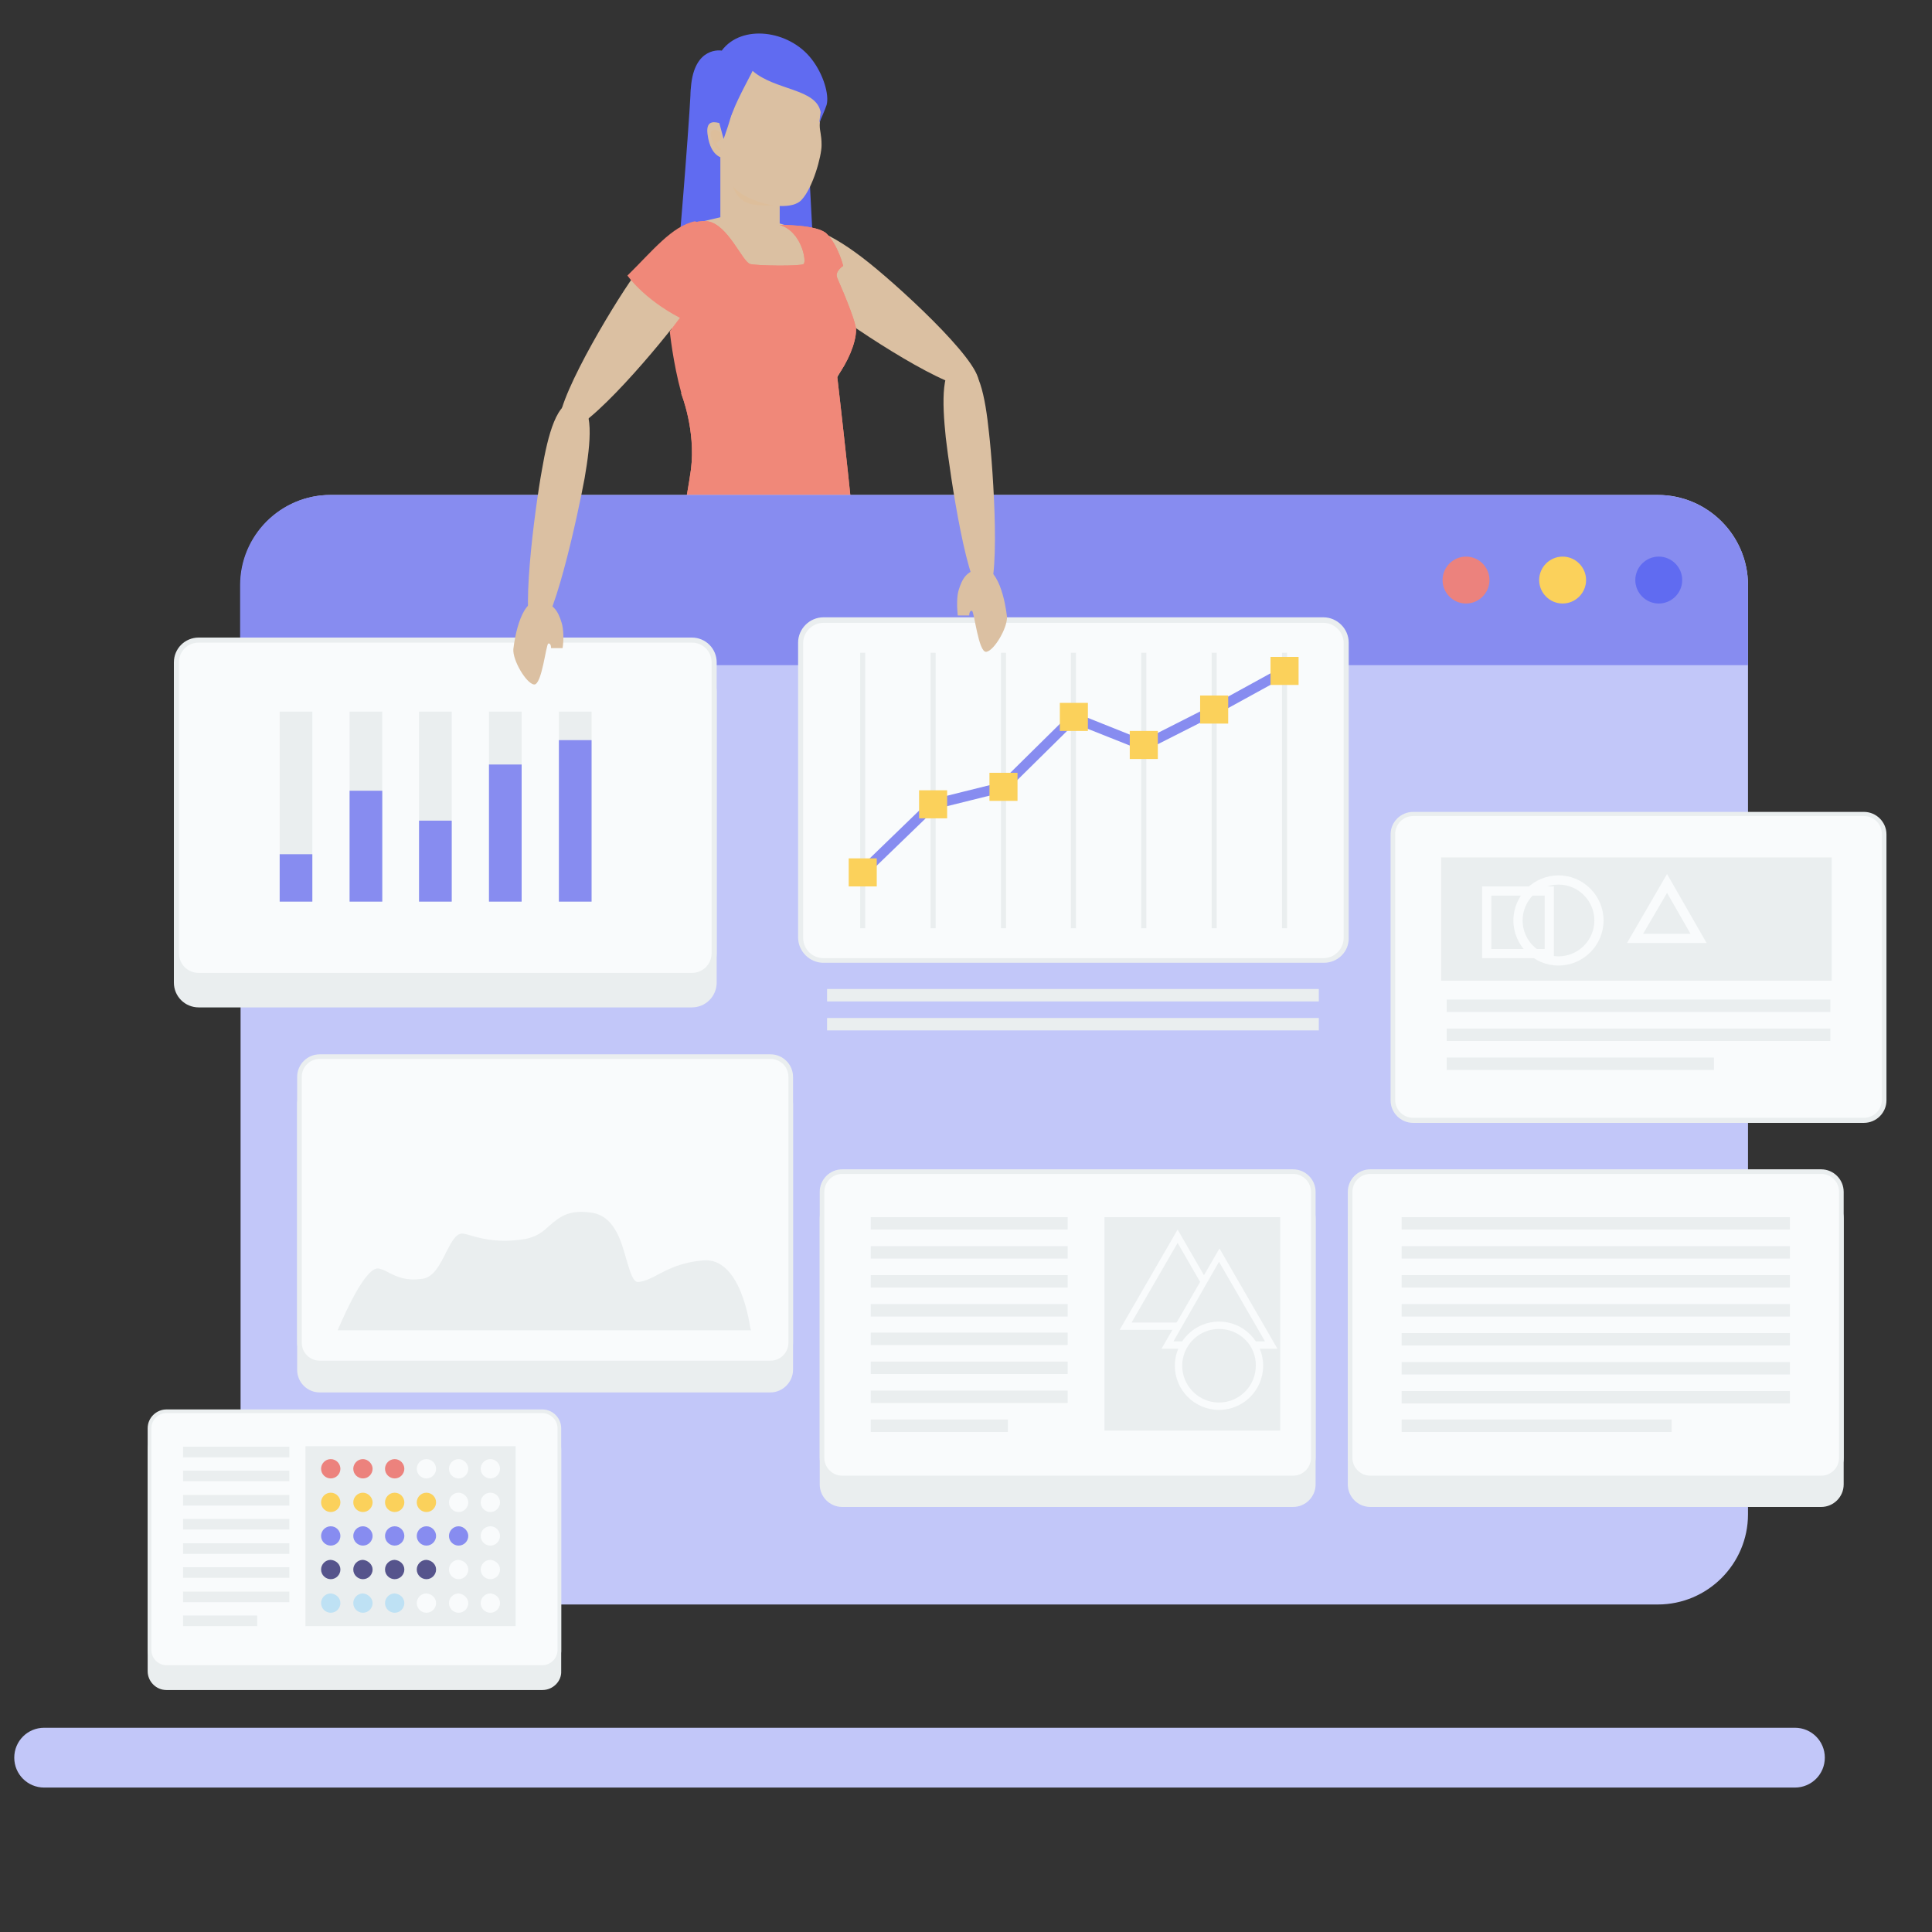<?xml version="1.0" encoding="utf-8"?>
<!-- Generator: Adobe Illustrator 23.0.3, SVG Export Plug-In . SVG Version: 6.00 Build 0)  -->
<svg version="1.1" id="Layer_1" xmlns="http://www.w3.org/2000/svg" xmlns:xlink="http://www.w3.org/1999/xlink" x="0px" y="0px"
	 viewBox="0 0 420 420" style="enable-background:new 0 0 420 420;" xml:space="preserve">
<rect x="0" y="0" width="420" height="420" fill="#333333" stroke="none"/>
<style type="text/css">
	.st0{fill:#C2C7F9;}
	.st1{fill:#606BF1;}
	.st2{fill:#DBC0A2;}
	.st3{fill:#EED7BA;}
	.st4{fill:#BD884C;}
	.st5{fill:#DDBE9B;}
	.st6{fill:#F08879;}
	.st7{fill:#878CF0;}
	.st8{fill:#FBD15B;}
	.st9{fill:#EC827D;}
	.st10{fill:#EAEEEF;}
	.st11{fill:#F9FBFC;}
	.st12{fill:#56548C;}
	.st13{fill:#BEE1F4;}
</style>
<path class="st0" d="M390.2,388.6H9.6c-3.6,0-6.5-2.9-6.5-6.5l0,0c0-3.6,2.9-6.5,6.5-6.5h380.6c3.6,0,6.5,2.9,6.5,6.5l0,0
	C396.7,385.7,393.8,388.6,390.2,388.6z"/>
<g>
	<path class="st1" d="M150.2,19c-0.7,12.9-2.8,37-2.8,37l29.5,0.1l-2.1-40.2l-10.8-5.6L150.2,19z"/>
	<path class="st2" d="M212.5,83.8c-2.6,3.3-23.2-9.9-31.6-16.1c-8.3-6.3-13.8-12.7-10.7-16.7c3.1-4,10.7-0.3,18.8,6.2
		C197.2,63.8,215.1,80.5,212.5,83.8z"/>
	<path class="st3" d="M176,191.5c5.8,0.2,10.3-32,11.1-45.8c0.8-13.8-1.1-24.8-8.2-25.1c-7.1-0.3-9.9,10.5-10.2,24.4
		C168.3,158.8,170.2,191.3,176,191.5z"/>
	<path class="st3" d="M173.2,260.5c5.2,0.2,8.4-45.6,8.9-55.9c0.4-10.3,0.1-21.1-5.7-21.3c-5.8-0.2-7,10.6-7.4,20.8
		S168,260.2,173.2,260.5z"/>
	<path class="st3" d="M148.8,191.5c5.8,0.5,11.9-31.4,13.4-45.2c1.5-13.7,0.2-24.9-6.9-25.5c-7.1-0.6-10.5,10-11.4,23.8
		C142.8,158.4,143,190.9,148.8,191.5z"/>
	<path class="st3" d="M143.4,260.2c5.1,0.5,9.9-45.2,10.8-55.4c0.9-10.2,1.1-21.1-4.6-21.6c-5.8-0.5-7.5,10.2-8.5,20.4
		C140.1,213.9,138.2,259.8,143.4,260.2z"/>
	<path class="st2" d="M145.9,131.2h41c0,0-3.6-18.2-3.7-24.8c-0.2-5.4-2.3-22.6-2.3-22.6s4.9-7.4,4.9-11.3c0-5.9-10-22-10-22
		l-14.4-4.4l-9.8,2.3c-6.1,1.2-6.3,7-6.3,13.2c0,18.8,7.9,31.6,7.2,42.3C152,110.9,145.9,131.2,145.9,131.2z"/>
	<g>
		<path class="st2" d="M156.6,34.1v14.7c0,0,2.6,1.6,8.8,1.6c3.3,0,4.1-1.6,4.1-1.6v-4.6L156.6,34.1z"/>
		<path class="st2" d="M156.4,26.4c0,0.5,0,0.9,0.1,1.3c0,0.1,0,0.3,0,0.5c-0.3,7.4,0.5,13.2,8.9,16.1c1.5,0.2,6.9,1.4,8.9-0.9
			c2.4-2.6,4.3-9.4,4.3-11.8v-0.1c0-2.3-0.4-2.9-0.4-4.3c0-1,0.6-4.3,0.6-5.7c0-2.3-0.9-5.1-1.9-7.2c-1.9-3.8-5.3-6-10.4-6
			C154.5,8.3,156,18.4,156.4,26.4z"/>
		<path class="st1" d="M159.3,24.3c-1,2.7-5.4,10-5.4,10s-4.2-9-3.7-15.3c0.7-9.1,6.7-8,6.7-8c4.3-5.8,14.6-4.5,19.5,1.8
			c2.6,3.3,3.9,7.8,3.3,10c-0.3,1-1.6,3.9-1.6,3.9l0.3-2.3c-0.9-5.2-9.9-4.7-14.8-9C163.7,15.4,160.4,21.3,159.3,24.3z"/>
		<path class="st4" d="M160.5,20.3C160.5,20.2,160.5,20.2,160.5,20.3"/>
		<g>
			<path class="st2" d="M156.6,26.8c-0.9-0.2-3.2-1-2.8,2.3c0.7,5.7,4,5.3,4,5.3c-0.2-0.8-0.5-1.9-0.7-3.3c0.9-0.5,0.1-1.2,0-1.9
				c0-0.1-0.1-0.4-0.1-0.6C157,28.1,156.6,27.5,156.6,26.8z"/>
			<path class="st5" d="M156.7,28.9c0,0-1-1-1.8-0.6c-0.8,0.4-0.2,2.2,0.4,3.3c0.6,1.1,1.3,1.2,1.4,0.9c0.1-0.3-1.3-0.9-0.8-1.5
				c0.5-0.5,1-0.6,1-0.9C156.9,29.8,156.7,28.9,156.7,28.9z"/>
			<path class="st1" d="M159.3,23.5c-0.3,2.1-2,6.7-2,6.7l-1.1-4.1L159.3,23.5z"/>
		</g>
		<path class="st5" d="M168,44.6c-2.4-0.3-6.6-1.7-8.6-4c0,0,0.5,2.2,2.6,3.3C164.1,45,168,44.6,168,44.6z"/>
	</g>
	<path class="st3" d="M169.6,258.3l-0.3,5.3c0,0.8,0.6,1.4,1.4,1.4h14.3c1.3,0,3.1-2.4,2-3.1c-2.4-1.5-6.7-3.6-9.1-4.7
		c-0.2-0.1-2.3-43.6-4.5-43.7C171.5,213.6,169.6,258.3,169.6,258.3z"/>
	<path class="st3" d="M140.1,258c0,0,0,0.3,0,0.7v4.4c0,0.5,2.4,2.5,3.4,2.9c3.6,1.5,9.2,0.6,9.5-0.7c0.3-1.2-3.5-5.7-3.5-5.7
		c-1-1.2-1.6-2.4-1.6-2.4s-1.9-43.6-4-43.5C141.8,213.7,140.1,258,140.1,258z"/>
	<path class="st6" d="M187.4,265h-17.6c-0.2,0-0.4-0.2-0.4-0.4v-2.8c3.5,0,11.6,0.1,12.1,0c0.5-0.1,2.1-1.9,2.4-2.4
		c1.4,0.7,3.4,1.9,4.5,2.7C189.5,263.1,188.9,265,187.4,265z"/>
	<path class="st6" d="M143.6,265.9c-1-0.4-3.4-2.4-3.4-2.9v-2.3l3.4,2.1c2.4-2.6,6.9-3.3,8-1.1l0,0c0.9,1.4,1.6,2.7,1.4,3.5
		C152.8,266.5,147.2,267.5,143.6,265.9z"/>
	<path class="st6" d="M188.5,188.9c0,0-0.6-41.4-1.3-55c-0.6-12.7-5.2-52.1-5.2-52.1c2.2-2.9,4.1-7.2,4.1-10.1c0-1.4-2-6.5-4.1-11.3
		c-0.6-1.4,1.3-2.6,1.3-2.6s-1.1-4.5-3.6-7c-2-2-10.2-1.9-10.2-1.9c4.8,1.4,5.9,8,5.2,8.5c-0.7,0.5-9.9,0.4-11.6,0
		c-1.7-0.4-4.8-8.6-9.3-9.3c0,0-3-0.4-6.4,1.7c-3.3,2.1-4.7,8-4.7,8s12.3-0.3,11.6,6.9c0,0.2,0,0.4-0.1,0.5
		c-1,7.4-6.1,20.4-6.1,20.4s3.2,7.9,2.1,16.5c-1.4,10.6-16.2,86.9-16.2,86.9H188.5z"/>
	<path class="st6" d="M188.5,188.9c0,0-0.6-41.4-1.3-55c-0.6-12.7-5.2-52.1-5.2-52.1c2.2-2.9,4.1-7.2,4.1-10.1c0-1.4-2-6.5-4.1-11.3
		c-0.6-1.4,1.3-2.6,1.3-2.6s-1.1-4.5-3.6-7c-2-2-10.2-1.9-10.2-1.9c4.8,1.4,5.9,8,5.2,8.5c-0.7,0.5-9.9,0.4-11.6,0
		c-1.7-0.4-4.8-8.6-9.3-9.3c0,0-3-0.4-6.4,1.7c-3.3,2.1-4.7,8-4.7,8s12.3-0.3,11.6,6.9c0,0.2,0,0.4-0.1,0.5
		c-1,7.4-6.1,20.4-6.1,20.4s3.2,7.9,2.1,16.5c-1.4,10.6-16.2,86.9-16.2,86.9H188.5z"/>
</g>
<path class="st0" d="M380,127.2v202c0,10.8-8.8,19.6-19.6,19.6H71.9c-10.8,0-19.6-8.8-19.6-19.6v-202c0-10.8,8.8-19.6,19.6-19.6
	h288.5C371.2,107.6,380,116.4,380,127.2z"/>
<path class="st7" d="M380,127.2v17.4H52.2v-17.4c0-10.8,8.8-19.6,19.6-19.6h288.5C371.2,107.6,380,116.4,380,127.2z"/>
<g>
	<path class="st1" d="M365.7,126.1c0,2.8-2.3,5.1-5.1,5.1s-5.1-2.3-5.1-5.1c0-2.8,2.3-5.1,5.1-5.1S365.7,123.3,365.7,126.1z"/>
	<path class="st8" d="M344.8,126.1c0,2.8-2.3,5.1-5.1,5.1s-5.1-2.3-5.1-5.1c0-2.8,2.3-5.1,5.1-5.1S344.8,123.3,344.8,126.1z"/>
	<path class="st9" d="M323.8,126.1c0,2.8-2.3,5.1-5.1,5.1c-2.8,0-5.1-2.3-5.1-5.1c0-2.8,2.3-5.1,5.1-5.1
		C321.5,121,323.8,123.3,323.8,126.1z"/>
</g>
<g>
	<g>
		<path class="st10" d="M297.9,327.1h98c2.5,0,4.4-2,4.4-4.4v-57.8c0-2.5-2-4.4-4.4-4.4h-98c-2.5,0-4.4,2-4.4,4.4v57.8
			C293.5,325.2,295.5,327.1,297.9,327.1z"/>
		<path class="st10" d="M395.9,327.6h-98c-2.7,0-4.9-2.2-4.9-4.9v-57.8c0-2.7,2.2-4.9,4.9-4.9h98c2.7,0,4.9,2.2,4.9,4.9v57.8
			C400.8,325.4,398.6,327.6,395.9,327.6z M297.9,261c-2.2,0-3.9,1.8-3.9,3.9v57.8c0,2.2,1.8,3.9,3.9,3.9h98c2.2,0,3.9-1.8,3.9-3.9
			v-57.8c0-2.2-1.8-3.9-3.9-3.9H297.9z"/>
	</g>
	<g>
		<path class="st11" d="M297.9,321.3h98c2.5,0,4.4-2,4.4-4.4v-57.8c0-2.5-2-4.4-4.4-4.4h-98c-2.5,0-4.4,2-4.4,4.4v57.8
			C293.5,319.3,295.5,321.3,297.9,321.3z"/>
		<path class="st10" d="M395.9,321.8h-98c-2.7,0-4.9-2.2-4.9-4.9v-57.8c0-2.7,2.2-4.9,4.9-4.9h98c2.7,0,4.9,2.2,4.9,4.9v57.8
			C400.8,319.6,398.6,321.8,395.9,321.8z M297.9,255.2c-2.2,0-3.9,1.8-3.9,3.9v57.8c0,2.2,1.8,3.9,3.9,3.9h98c2.2,0,3.9-1.8,3.9-3.9
			v-57.8c0-2.2-1.8-3.9-3.9-3.9H297.9z"/>
	</g>
	<g>
		<rect x="304.7" y="264.6" class="st10" width="84.4" height="2.7"/>
		<rect x="304.7" y="270.9" class="st10" width="84.4" height="2.7"/>
		<rect x="304.7" y="277.2" class="st10" width="84.4" height="2.7"/>
		<rect x="304.7" y="283.5" class="st10" width="84.4" height="2.7"/>
		<rect x="304.7" y="289.8" class="st10" width="84.4" height="2.7"/>
		<rect x="304.7" y="296.1" class="st10" width="84.4" height="2.7"/>
		<rect x="304.7" y="308.6" class="st10" width="58.7" height="2.7"/>
		<rect x="304.7" y="302.4" class="st10" width="84.4" height="2.7"/>
	</g>
</g>
<g>
	<g>
		<path class="st10" d="M69.5,302.2h98c2.5,0,4.4-2,4.4-4.4v-57.8c0-2.5-2-4.4-4.4-4.4h-98c-2.5,0-4.4,2-4.4,4.4v57.8
			C65,300.2,67,302.2,69.5,302.2z"/>
		<path class="st10" d="M167.5,302.7h-98c-2.7,0-4.9-2.2-4.9-4.9v-57.8c0-2.7,2.2-4.9,4.9-4.9h98c2.7,0,4.9,2.2,4.9,4.9v57.8
			C172.4,300.4,170.2,302.7,167.5,302.7z M69.5,236c-2.2,0-3.9,1.8-3.9,3.9v57.8c0,2.2,1.8,3.9,3.9,3.9h98c2.2,0,3.9-1.8,3.9-3.9
			v-57.8c0-2.2-1.8-3.9-3.9-3.9H69.5z"/>
	</g>
	<g>
		<path class="st11" d="M69.5,296.3h98c2.5,0,4.4-2,4.4-4.4v-57.8c0-2.5-2-4.4-4.4-4.4h-98c-2.5,0-4.4,2-4.4,4.4v57.8
			C65,294.3,67,296.3,69.5,296.3z"/>
		<path class="st10" d="M167.5,296.8h-98c-2.7,0-4.9-2.2-4.9-4.9v-57.8c0-2.7,2.2-4.9,4.9-4.9h98c2.7,0,4.9,2.2,4.9,4.9v57.8
			C172.4,294.6,170.2,296.8,167.5,296.8z M69.5,230.2c-2.2,0-3.9,1.8-3.9,3.9v57.8c0,2.2,1.8,3.9,3.9,3.9h98c2.2,0,3.9-1.8,3.9-3.9
			v-57.8c0-2.2-1.8-3.9-3.9-3.9H69.5z"/>
	</g>
	<g>
		<path class="st10" d="M74.2,288.7h88.5c0,0-1.8-14.9-9.7-14.3c-7.8,0.6-10.3,4.3-14.1,4.7c-3.8,0.4-2.4-14.1-10.5-15.1
			c-8.1-1-7.8,4.7-14.5,5.8s-10.4-0.6-13.2-1.2c-2.8-0.5-3.9,9.2-8.9,9.8c-5,0.6-6.9-1.4-9.5-2.2C79.8,275.5,74.2,288.7,74.2,288.7z
			"/>
		<path class="st10" d="M163.3,289.2H73.4l0.3-0.7c1.4-3.2,6-13.6,8.8-12.7c0.7,0.2,1.4,0.5,2.1,0.9c1.8,0.9,3.7,1.8,7.2,1.3
			c2.5-0.3,3.9-3.2,5.2-5.8c1.2-2.3,2.2-4.3,3.8-4c0.6,0.1,1.2,0.3,1.9,0.5c2.6,0.7,5.9,1.5,11.1,0.7c2.8-0.4,4.3-1.7,5.7-3
			c2-1.7,4-3.5,8.9-2.8c5.1,0.6,6.6,6,7.8,10.3c0.8,2.6,1.4,4.9,2.6,4.8c1.5-0.2,2.7-0.8,4.2-1.6c2.3-1.2,5.1-2.7,9.9-3.1
			c8.2-0.7,10.1,14.1,10.2,14.7L163.3,289.2z M75,288.2h87.1c-0.4-2.7-2.6-13.8-9-13.3c-4.6,0.4-7.3,1.8-9.5,3
			c-1.6,0.8-3,1.6-4.6,1.7c-2,0.3-2.8-2.4-3.7-5.5c-1.1-4-2.6-9-7-9.6c-4.4-0.5-6.1,0.9-8.1,2.6c-1.5,1.3-3.2,2.7-6.2,3.2
			c-5.4,0.9-8.9-0.1-11.5-0.7c-0.7-0.2-1.3-0.3-1.8-0.4c-0.9-0.2-1.8,1.6-2.7,3.4c-1.3,2.7-3,6-6,6.4c-3.8,0.5-5.9-0.5-7.8-1.4
			c-0.7-0.3-1.3-0.6-2-0.8C81,276.4,77.6,282.2,75,288.2z"/>
	</g>
</g>
<g>
	<g>
		<path class="st10" d="M183.1,327.1h98c2.5,0,4.4-2,4.4-4.4v-57.8c0-2.5-2-4.4-4.4-4.4h-98c-2.5,0-4.4,2-4.4,4.4v57.8
			C178.6,325.1,180.6,327.1,183.1,327.1z"/>
		<path class="st10" d="M281.1,327.6h-98c-2.7,0-4.9-2.2-4.9-4.9v-57.8c0-2.7,2.2-4.9,4.9-4.9h98c2.7,0,4.9,2.2,4.9,4.9v57.8
			C286,325.4,283.8,327.6,281.1,327.6z M183.1,261c-2.2,0-3.9,1.8-3.9,3.9v57.8c0,2.2,1.8,3.9,3.9,3.9h98c2.2,0,3.9-1.8,3.9-3.9
			v-57.8c0-2.2-1.8-3.9-3.9-3.9H183.1z"/>
	</g>
	<g>
		<path class="st11" d="M183.1,321.3h98c2.5,0,4.4-2,4.4-4.4v-57.8c0-2.5-2-4.4-4.4-4.4h-98c-2.5,0-4.4,2-4.4,4.4v57.8
			C178.6,319.3,180.6,321.3,183.1,321.3z"/>
		<path class="st10" d="M281.1,321.8h-98c-2.7,0-4.9-2.2-4.9-4.9v-57.8c0-2.7,2.2-4.9,4.9-4.9h98c2.7,0,4.9,2.2,4.9,4.9v57.8
			C286,319.6,283.8,321.8,281.1,321.8z M183.1,255.2c-2.2,0-3.9,1.8-3.9,3.9v57.8c0,2.2,1.8,3.9,3.9,3.9h98c2.2,0,3.9-1.8,3.9-3.9
			v-57.8c0-2.2-1.8-3.9-3.9-3.9H183.1z"/>
	</g>
	<rect x="240.1" y="264.6" class="st10" width="38.2" height="46.4"/>
	<g>
		<rect x="189.3" y="264.6" class="st10" width="42.8" height="2.7"/>
		<rect x="189.3" y="270.9" class="st10" width="42.8" height="2.7"/>
		<rect x="189.3" y="277.2" class="st10" width="42.8" height="2.7"/>
		<rect x="189.3" y="283.5" class="st10" width="42.8" height="2.7"/>
		<rect x="189.3" y="289.7" class="st10" width="42.8" height="2.7"/>
		<rect x="189.3" y="296" class="st10" width="42.8" height="2.7"/>
		<rect x="189.3" y="308.6" class="st10" width="29.8" height="2.7"/>
		<rect x="189.3" y="302.3" class="st10" width="42.8" height="2.7"/>
	</g>
	<g>
		<polygon class="st10" points="256,268.8 244.7,288.3 267.3,288.3 		"/>
		<path class="st11" d="M268.6,289.1h-25.2l12.6-21.8L268.6,289.1z M246,287.5H266l-10-17.3L246,287.5z"/>
	</g>
	<g>
		<polygon class="st10" points="265,272.8 253.8,292.4 276.3,292.4 		"/>
		<path class="st11" d="M277.7,293.2h-25.2l12.6-21.8L277.7,293.2z M255.1,291.6H275l-10-17.3L255.1,291.6z"/>
	</g>
	<g>
		<path class="st10" d="M273.8,297c0,4.9-3.9,8.8-8.8,8.8c-4.9,0-8.8-3.9-8.8-8.8c0-4.9,3.9-8.8,8.8-8.8
			C269.9,288.2,273.8,292.1,273.8,297z"/>
		<path class="st11" d="M265,306.5c-5.3,0-9.6-4.3-9.6-9.6c0-5.3,4.3-9.6,9.6-9.6c5.3,0,9.6,4.3,9.6,9.6
			C274.6,302.2,270.3,306.5,265,306.5z M265,288.9c-4.4,0-8,3.6-8,8c0,4.4,3.6,8,8,8c4.4,0,8-3.6,8-8
			C273.1,292.5,269.5,288.9,265,288.9z"/>
	</g>
</g>
<g>
	<g>
		<path class="st11" d="M307.2,243.6h98c2.5,0,4.4-2,4.4-4.4v-57.8c0-2.5-2-4.4-4.4-4.4h-98c-2.5,0-4.4,2-4.4,4.4v57.8
			C302.7,241.6,304.7,243.6,307.2,243.6z"/>
		<path class="st10" d="M405.2,244.1h-98c-2.7,0-4.9-2.2-4.9-4.9v-57.8c0-2.7,2.2-4.9,4.9-4.9h98c2.7,0,4.9,2.2,4.9,4.9v57.8
			C410.1,241.9,407.9,244.1,405.2,244.1z M307.2,177.4c-2.2,0-3.9,1.8-3.9,3.9v57.8c0,2.2,1.8,3.9,3.9,3.9h98c2.2,0,3.9-1.8,3.9-3.9
			v-57.8c0-2.2-1.8-3.9-3.9-3.9H307.2z"/>
	</g>
	<g>
		<rect x="314.5" y="217.3" class="st10" width="83.4" height="2.7"/>
		<rect x="314.5" y="229.9" class="st10" width="58.1" height="2.7"/>
		<rect x="314.5" y="223.6" class="st10" width="83.4" height="2.7"/>
		<rect x="313.3" y="186.4" class="st10" width="84.9" height="26.8"/>
		<g>
			<path class="st11" d="M337.8,208.3h-15.6v-15.6h15.6V208.3z M324.2,206.3h11.6v-11.6h-11.6V206.3z"/>
		</g>
		<g>
			<path class="st11" d="M338.8,209.9c-5.4,0-9.8-4.4-9.8-9.8c0-5.4,4.4-9.8,9.8-9.8c5.4,0,9.8,4.4,9.8,9.8
				C348.6,205.5,344.2,209.9,338.8,209.9z M338.8,192.3c-4.3,0-7.8,3.5-7.8,7.8c0,4.3,3.5,7.8,7.8,7.8c4.3,0,7.8-3.5,7.8-7.8
				C346.6,195.8,343.1,192.3,338.8,192.3z"/>
		</g>
		<g>
			<path class="st11" d="M371,205h-17.3l8.7-15L371,205z M357.2,203h10.3l-5.1-8.9L357.2,203z"/>
		</g>
	</g>
</g>
<g id="a">
	<g>
		<path class="st10" d="M36.2,366.9h81.7c2,0,3.7-1.7,3.7-3.7v-48.2c0-2-1.7-3.7-3.7-3.7H36.2c-2,0-3.7,1.7-3.7,3.7v48.2
			C32.5,365.3,34.2,366.9,36.2,366.9z"/>
		<path class="st10" d="M117.9,367.4H36.2c-2.3,0-4.1-1.9-4.1-4.1v-48.2c0-2.3,1.9-4.1,4.1-4.1h81.7c2.3,0,4.1,1.9,4.1,4.1v48.2
			C122.1,365.5,120.2,367.4,117.9,367.4z M36.2,311.8c-1.8,0-3.3,1.5-3.3,3.3v48.2c0,1.8,1.5,3.3,3.3,3.3h81.7
			c1.8,0,3.3-1.5,3.3-3.3v-48.2c0-1.8-1.5-3.3-3.3-3.3H36.2z"/>
	</g>
	<g>
		<path class="st11" d="M36.2,362.3h81.7c2,0,3.7-1.7,3.7-3.7v-48.2c0-2-1.7-3.7-3.7-3.7H36.2c-2,0-3.7,1.7-3.7,3.7v48.2
			C32.5,360.7,34.2,362.3,36.2,362.3z"/>
		<path class="st10" d="M117.9,362.8H36.2c-2.3,0-4.1-1.9-4.1-4.1v-48.2c0-2.3,1.9-4.1,4.1-4.1h81.7c2.3,0,4.1,1.9,4.1,4.1v48.2
			C122.1,360.9,120.2,362.8,117.9,362.8z M36.2,307.2c-1.8,0-3.3,1.5-3.3,3.3v48.2c0,1.8,1.5,3.3,3.3,3.3h81.7
			c1.8,0,3.3-1.5,3.3-3.3v-48.2c0-1.8-1.5-3.3-3.3-3.3H36.2z"/>
	</g>
	<g>
		<rect x="39.8" y="314.5" class="st10" width="23.1" height="2.3"/>
		<rect x="39.8" y="319.7" class="st10" width="23.1" height="2.3"/>
		<rect x="39.8" y="325" class="st10" width="23.1" height="2.3"/>
		<rect x="39.8" y="330.2" class="st10" width="23.1" height="2.3"/>
		<rect x="39.8" y="335.5" class="st10" width="23.1" height="2.3"/>
		<rect x="39.8" y="340.7" class="st10" width="23.1" height="2.3"/>
		<rect x="39.8" y="351.2" class="st10" width="16.1" height="2.3"/>
		<rect x="39.8" y="346" class="st10" width="23.1" height="2.3"/>
	</g>
	<rect x="66.4" y="314.4" class="st10" width="45.7" height="39.1"/>
	<g>
		<g>
			<path class="st9" d="M74,319.3c0,1.1-0.9,2.1-2.1,2.1c-1.1,0-2.1-0.9-2.1-2.1c0-1.1,0.9-2.1,2.1-2.1
				C73.1,317.2,74,318.2,74,319.3z"/>
			<path class="st9" d="M81,319.3c0,1.1-0.9,2.1-2.1,2.1c-1.1,0-2.1-0.9-2.1-2.1c0-1.1,0.9-2.1,2.1-2.1C80,317.2,81,318.2,81,319.3z
				"/>
			<path class="st9" d="M87.9,319.3c0,1.1-0.9,2.1-2.1,2.1c-1.1,0-2.1-0.9-2.1-2.1c0-1.1,0.9-2.1,2.1-2.1
				C87,317.2,87.9,318.2,87.9,319.3z"/>
			<path class="st11" d="M94.8,319.3c0,1.1-0.9,2.1-2.1,2.1c-1.1,0-2.1-0.9-2.1-2.1c0-1.1,0.9-2.1,2.1-2.1
				C93.9,317.2,94.8,318.2,94.8,319.3z"/>
			<path class="st11" d="M101.8,319.3c0,1.1-0.9,2.1-2.1,2.1c-1.1,0-2.1-0.9-2.1-2.1c0-1.1,0.9-2.1,2.1-2.1
				C100.8,317.2,101.8,318.2,101.8,319.3z"/>
			<path class="st11" d="M108.7,319.3c0,1.1-0.9,2.1-2.1,2.1c-1.1,0-2.1-0.9-2.1-2.1c0-1.1,0.9-2.1,2.1-2.1
				C107.8,317.2,108.7,318.2,108.7,319.3z"/>
		</g>
		<g>
			<path class="st8" d="M74,326.6c0,1.1-0.9,2.1-2.1,2.1c-1.1,0-2.1-0.9-2.1-2.1c0-1.1,0.9-2.1,2.1-2.1
				C73.1,324.5,74,325.5,74,326.6z"/>
			<path class="st8" d="M81,326.6c0,1.1-0.9,2.1-2.1,2.1c-1.1,0-2.1-0.9-2.1-2.1c0-1.1,0.9-2.1,2.1-2.1C80,324.5,81,325.5,81,326.6z
				"/>
			<path class="st8" d="M87.9,326.6c0,1.1-0.9,2.1-2.1,2.1c-1.1,0-2.1-0.9-2.1-2.1c0-1.1,0.9-2.1,2.1-2.1
				C87,324.5,87.9,325.5,87.9,326.6z"/>
			<path class="st8" d="M94.8,326.6c0,1.1-0.9,2.1-2.1,2.1c-1.1,0-2.1-0.9-2.1-2.1c0-1.1,0.9-2.1,2.1-2.1
				C93.9,324.5,94.8,325.5,94.8,326.6z"/>
			<path class="st11" d="M101.8,326.6c0,1.1-0.9,2.1-2.1,2.1c-1.1,0-2.1-0.9-2.1-2.1c0-1.1,0.9-2.1,2.1-2.1
				C100.8,324.5,101.8,325.5,101.8,326.6z"/>
			<path class="st11" d="M108.7,326.6c0,1.1-0.9,2.1-2.1,2.1c-1.1,0-2.1-0.9-2.1-2.1c0-1.1,0.9-2.1,2.1-2.1
				C107.8,324.5,108.7,325.5,108.7,326.6z"/>
		</g>
		<g>
			<path class="st7" d="M74,333.9c0,1.1-0.9,2.1-2.1,2.1c-1.1,0-2.1-0.9-2.1-2.1c0-1.1,0.9-2.1,2.1-2.1
				C73.1,331.8,74,332.8,74,333.9z"/>
			<path class="st7" d="M81,333.9c0,1.1-0.9,2.1-2.1,2.1c-1.1,0-2.1-0.9-2.1-2.1c0-1.1,0.9-2.1,2.1-2.1C80,331.8,81,332.8,81,333.9z
				"/>
			<path class="st7" d="M87.9,333.9c0,1.1-0.9,2.1-2.1,2.1c-1.1,0-2.1-0.9-2.1-2.1c0-1.1,0.9-2.1,2.1-2.1
				C87,331.8,87.9,332.8,87.9,333.9z"/>
			<path class="st7" d="M94.8,333.9c0,1.1-0.9,2.1-2.1,2.1c-1.1,0-2.1-0.9-2.1-2.1c0-1.1,0.9-2.1,2.1-2.1
				C93.9,331.8,94.8,332.8,94.8,333.9z"/>
			<path class="st7" d="M101.8,333.9c0,1.1-0.9,2.1-2.1,2.1c-1.1,0-2.1-0.9-2.1-2.1c0-1.1,0.9-2.1,2.1-2.1
				C100.8,331.8,101.8,332.8,101.8,333.9z"/>
			<path class="st11" d="M108.7,333.9c0,1.1-0.9,2.1-2.1,2.1c-1.1,0-2.1-0.9-2.1-2.1c0-1.1,0.9-2.1,2.1-2.1
				C107.8,331.8,108.7,332.8,108.7,333.9z"/>
		</g>
		<g>
			<path class="st12" d="M74,341.2c0,1.1-0.9,2.1-2.1,2.1c-1.1,0-2.1-0.9-2.1-2.1c0-1.1,0.9-2.1,2.1-2.1
				C73.1,339.2,74,340.1,74,341.2z"/>
			<path class="st12" d="M81,341.2c0,1.1-0.9,2.1-2.1,2.1c-1.1,0-2.1-0.9-2.1-2.1c0-1.1,0.9-2.1,2.1-2.1C80,339.2,81,340.1,81,341.2
				z"/>
			<path class="st12" d="M87.9,341.2c0,1.1-0.9,2.1-2.1,2.1c-1.1,0-2.1-0.9-2.1-2.1c0-1.1,0.9-2.1,2.1-2.1
				C87,339.2,87.9,340.1,87.9,341.2z"/>
			<path class="st12" d="M94.8,341.2c0,1.1-0.9,2.1-2.1,2.1c-1.1,0-2.1-0.9-2.1-2.1c0-1.1,0.9-2.1,2.1-2.1
				C93.9,339.2,94.8,340.1,94.8,341.2z"/>
			<path class="st11" d="M101.8,341.2c0,1.1-0.9,2.1-2.1,2.1c-1.1,0-2.1-0.9-2.1-2.1c0-1.1,0.9-2.1,2.1-2.1
				C100.8,339.2,101.8,340.1,101.8,341.2z"/>
			<path class="st11" d="M108.7,341.2c0,1.1-0.9,2.1-2.1,2.1c-1.1,0-2.1-0.9-2.1-2.1c0-1.1,0.9-2.1,2.1-2.1
				C107.8,339.2,108.7,340.1,108.7,341.2z"/>
		</g>
		<g>
			<path class="st13" d="M74,348.5c0,1.1-0.9,2.1-2.1,2.1c-1.1,0-2.1-0.9-2.1-2.1c0-1.1,0.9-2.1,2.1-2.1
				C73.1,346.5,74,347.4,74,348.5z"/>
			<path class="st13" d="M81,348.5c0,1.1-0.9,2.1-2.1,2.1c-1.1,0-2.1-0.9-2.1-2.1c0-1.1,0.9-2.1,2.1-2.1C80,346.5,81,347.4,81,348.5
				z"/>
			<path class="st13" d="M87.9,348.5c0,1.1-0.9,2.1-2.1,2.1c-1.1,0-2.1-0.9-2.1-2.1c0-1.1,0.9-2.1,2.1-2.1
				C87,346.5,87.9,347.4,87.9,348.5z"/>
			<path class="st11" d="M94.8,348.5c0,1.1-0.9,2.1-2.1,2.1c-1.1,0-2.1-0.9-2.1-2.1c0-1.1,0.9-2.1,2.1-2.1
				C93.9,346.5,94.8,347.4,94.8,348.5z"/>
			<path class="st11" d="M101.8,348.5c0,1.1-0.9,2.1-2.1,2.1c-1.1,0-2.1-0.9-2.1-2.1c0-1.1,0.9-2.1,2.1-2.1
				C100.8,346.5,101.8,347.4,101.8,348.5z"/>
			<path class="st11" d="M108.7,348.5c0,1.1-0.9,2.1-2.1,2.1c-1.1,0-2.1-0.9-2.1-2.1c0-1.1,0.9-2.1,2.1-2.1
				C107.8,346.5,108.7,347.4,108.7,348.5z"/>
		</g>
	</g>
</g>
<g>
	<g>
		<path class="st10" d="M43.2,218.4h107.2c2.7,0,4.9-2.2,4.9-4.9v-63.2c0-2.7-2.2-4.9-4.9-4.9H43.2c-2.7,0-4.9,2.2-4.9,4.9v63.2
			C38.4,216.3,40.5,218.4,43.2,218.4z"/>
		<path class="st10" d="M150.4,219H43.2c-3,0-5.4-2.4-5.4-5.4v-63.2c0-3,2.4-5.4,5.4-5.4h107.2c3,0,5.4,2.4,5.4,5.4v63.2
			C155.8,216.6,153.4,219,150.4,219z M43.2,146.1c-2.4,0-4.3,1.9-4.3,4.3v63.2c0,2.4,1.9,4.3,4.3,4.3h107.2c2.4,0,4.3-1.9,4.3-4.3
			v-63.2c0-2.4-1.9-4.3-4.3-4.3H43.2z"/>
	</g>
	<g>
		<path class="st11" d="M43.2,212.1h107.2c2.7,0,4.9-2.2,4.9-4.9V144c0-2.7-2.2-4.9-4.9-4.9H43.2c-2.7,0-4.9,2.2-4.9,4.9v63.2
			C38.4,209.9,40.5,212.1,43.2,212.1z"/>
		<path class="st10" d="M150.4,212.6H43.2c-3,0-5.4-2.4-5.4-5.4V144c0-3,2.4-5.4,5.4-5.4h107.2c3,0,5.4,2.4,5.4,5.4v63.2
			C155.8,210.2,153.4,212.6,150.4,212.6z M43.2,139.7c-2.4,0-4.3,1.9-4.3,4.3v63.2c0,2.4,1.9,4.3,4.3,4.3h107.2
			c2.4,0,4.3-1.9,4.3-4.3V144c0-2.4-1.9-4.3-4.3-4.3H43.2z"/>
	</g>
	<g>
		<rect x="60.8" y="154.7" class="st10" width="7.1" height="41.3"/>
		<rect x="76" y="154.7" class="st10" width="7.1" height="41.3"/>
		<rect x="91.1" y="154.7" class="st10" width="7.1" height="41.3"/>
		<rect x="106.3" y="154.7" class="st10" width="7.1" height="41.3"/>
		<rect x="121.5" y="154.7" class="st10" width="7.1" height="41.3"/>
	</g>
	<g id="b">
		<rect x="60.8" y="185.7" class="st7" width="7.1" height="10.3"/>
		<rect x="76" y="171.9" class="st7" width="7.1" height="24.1"/>
		<rect x="91.1" y="178.4" class="st7" width="7.1" height="17.6"/>
		<rect x="106.3" y="166.2" class="st7" width="7.1" height="29.8"/>
		<rect x="121.5" y="160.9" class="st7" width="7.1" height="35.1"/>
	</g>
</g>
<g>
	<g>
		<path class="st11" d="M179,208.8h108.7c2.7,0,4.9-2.2,4.9-4.9v-64.1c0-2.7-2.2-4.9-4.9-4.9H179c-2.7,0-4.9,2.2-4.9,4.9v64.1
			C174.1,206.6,176.3,208.8,179,208.8z"/>
		<path class="st10" d="M287.8,209.3H179c-3,0-5.5-2.5-5.5-5.5v-64.1c0-3,2.5-5.5,5.5-5.5h108.7c3,0,5.5,2.5,5.5,5.5v64.1
			C293.3,206.9,290.8,209.3,287.8,209.3z M179,135.4c-2.4,0-4.4,2-4.4,4.4v64.1c0,2.4,2,4.4,4.4,4.4h108.7c2.4,0,4.4-2,4.4-4.4
			v-64.1c0-2.4-2-4.4-4.4-4.4H179z"/>
	</g>
	<g>
		<g>
			<rect x="278.7" y="141.9" class="st10" width="1.1" height="59.9"/>
		</g>
		<g>
			<rect x="263.4" y="141.9" class="st10" width="1.1" height="59.9"/>
		</g>
		<g>
			<rect x="248.1" y="141.9" class="st10" width="1.1" height="59.9"/>
		</g>
		<g>
			<rect x="232.8" y="141.9" class="st10" width="1.1" height="59.9"/>
		</g>
		<g>
			<rect x="217.6" y="141.9" class="st10" width="1.1" height="59.9"/>
		</g>
		<g>
			<rect x="187" y="141.9" class="st10" width="1.1" height="59.9"/>
		</g>
		<g>
			<rect x="202.3" y="141.9" class="st10" width="1.1" height="59.9"/>
		</g>
		<g>
			<g>
				<path class="st7" d="M187.5,190.8c-0.3,0-0.6-0.1-0.8-0.3c-0.4-0.4-0.4-1.2,0-1.6l15.5-15l15.3-3.8l15.6-15.4l15.5,6.2l14.8-7.5
					l15.3-8.4c0.5-0.3,1.2-0.1,1.5,0.4s0.1,1.2-0.4,1.5l-15.3,8.4l-15.8,8l-15.1-6l-15,14.8l-15.3,3.8l-15.1,14.6
					C188.1,190.7,187.8,190.8,187.5,190.8z"/>
			</g>
			<g>
				<rect x="184.5" y="186.6" class="st8" width="6.1" height="6.1"/>
				<rect x="199.8" y="171.8" class="st8" width="6.1" height="6.1"/>
				<rect x="215.1" y="168" class="st8" width="6.1" height="6.1"/>
				<rect x="230.4" y="152.8" class="st8" width="6.1" height="6.1"/>
				<rect x="245.6" y="158.9" class="st8" width="6.1" height="6.1"/>
				<rect x="260.9" y="151.2" class="st8" width="6.1" height="6.1"/>
				<rect x="276.2" y="142.8" class="st8" width="6.1" height="6.1"/>
			</g>
		</g>
	</g>
</g>
<rect x="179.8" y="215" class="st10" width="106.9" height="2.7"/>
<rect x="179.8" y="221.3" class="st10" width="106.9" height="2.7"/>
<g>
	<path class="st2" d="M122.1,93.6c3.4,2.4,19.4-16.1,25.7-24.5c6.2-8.4,9.6-16.1,5.4-19.1c-4.2-3-10.4,2.7-16.3,11.3
		C131,70,118.7,91.2,122.1,93.6z"/>
	<path class="st2" d="M116.3,137.7c3.7,0.6,9.4-26.2,10.8-33.8c1.3-7.6,2.2-15.8-1.9-16.5c-4.1-0.7-6.1,7.2-7.4,14.8
		C116.4,109.8,112.7,137,116.3,137.7z"/>
	<g>
		<path class="st2" d="M122.1,135.4c-0.8-2.6-1.7-4-4.4-4.7c-4.3-1.1-5.8,7.7-6.1,10.4c-0.2,2.4,2.8,7.5,4.5,7.7
			c1.7,0.2,2.6-8.8,3.1-8.9c0.4-0.1,0.6,0.4,0.6,1h2.5C122.6,139,122.5,136.7,122.1,135.4z"/>
	</g>
</g>
<path class="st6" d="M151.1,48.1c-5,1-9.3,6.5-14.7,11.8c0,0,3.4,5,11.4,9.2l-2.2,2.9c0,0,0.7,6.9,2.5,13.4c1.8,6.6,7-15.4,7-15.4
	l1.6-19.1L151.1,48.1z"/>
<path class="st2" d="M214.1,129.5c-3.7,0.4-7.6-26.7-8.5-34.4c-0.8-7.7-1.1-15.9,3-16.3c4.2-0.4,5.6,7.6,6.4,15.3
	C215.9,101.8,217.8,129.1,214.1,129.5z"/>
<g>
	<path class="st2" d="M208.4,128.3c0.8-2.6,1.7-4,4.4-4.7c4.3-1.1,5.8,7.7,6.1,10.4c0.2,2.4-2.8,7.5-4.5,7.7
		c-1.7,0.2-2.6-8.8-3.1-8.9c-0.4-0.1-0.6,0.4-0.6,1h-2.5C208,131.8,208,129.6,208.4,128.3z"/>
</g>
</svg>
